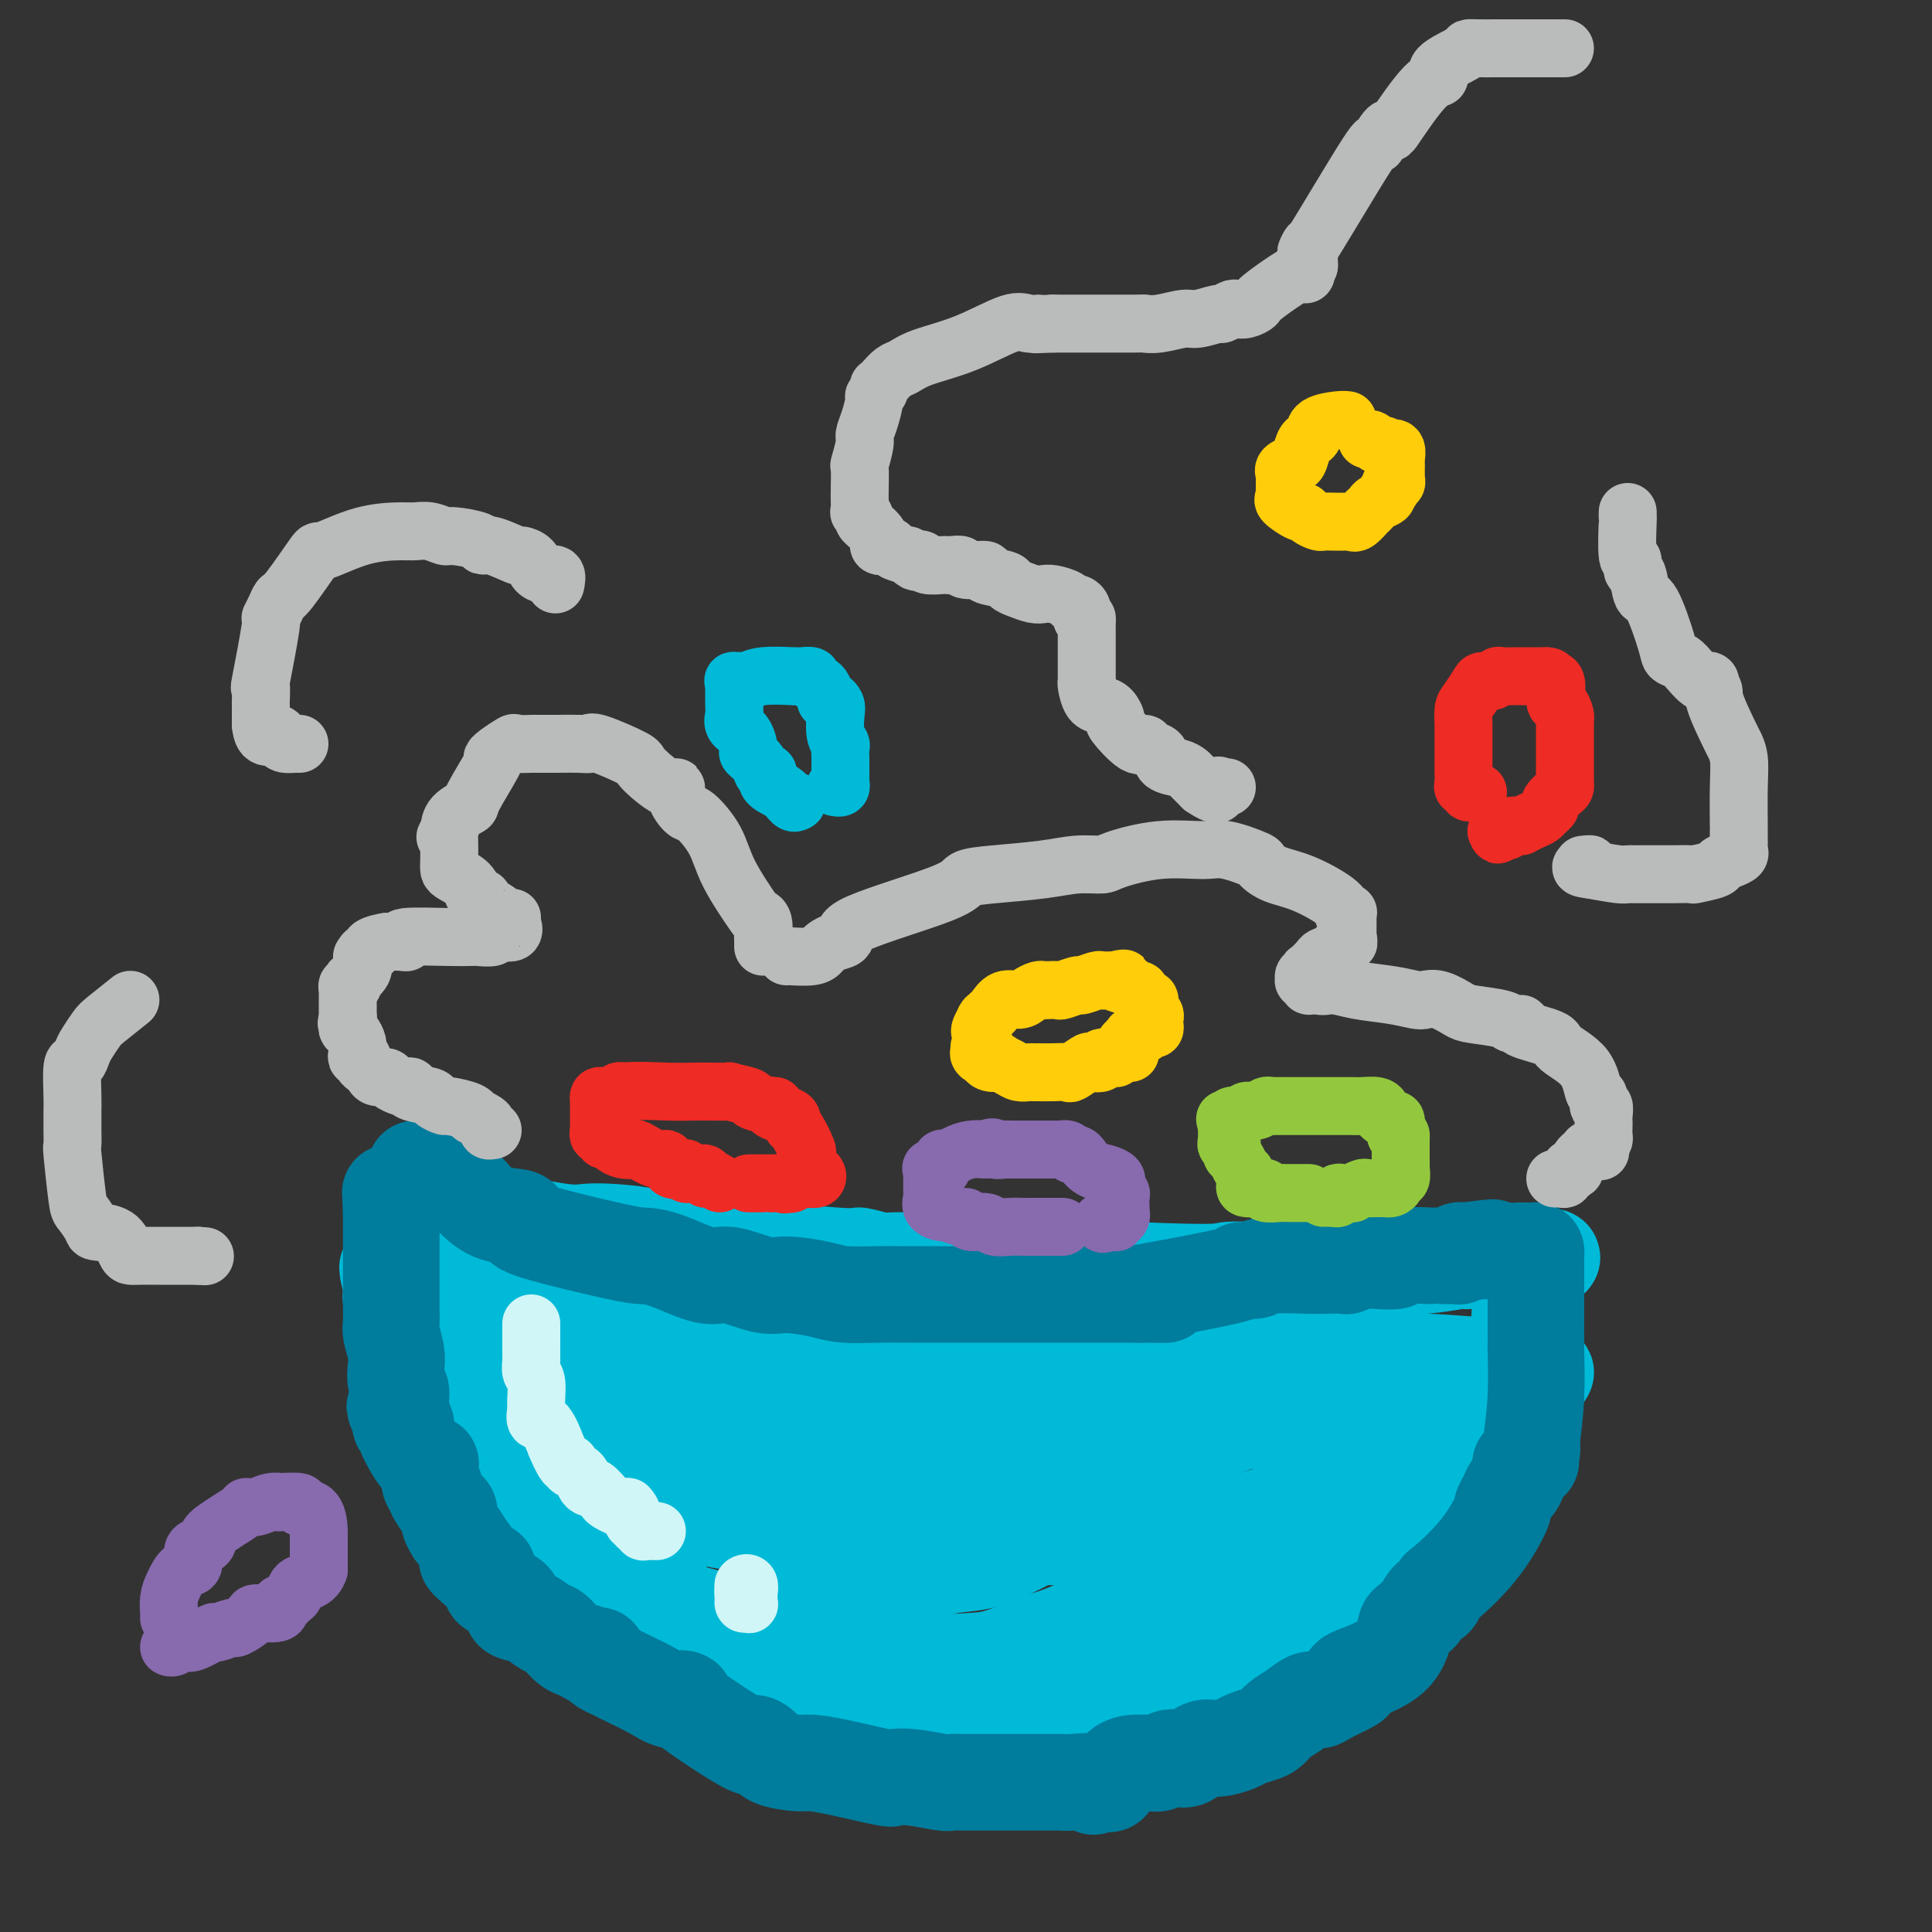 <svg viewBox='0 0 400 400' version='1.1' xmlns='http://www.w3.org/2000/svg' xmlns:xlink='http://www.w3.org/1999/xlink'><rect x="0" y="0" width="400" height="400" fill="#333333" stroke="none"/><g fill='none' stroke='rgb(0,186,216)' stroke-width='20' stroke-linecap='round' stroke-linejoin='round'><path d='M87,251c0.809,0.000 1.618,0.001 2,0c0.382,-0.001 0.337,-0.003 1,0c0.663,0.003 2.036,0.011 3,0c0.964,-0.011 1.521,-0.040 2,0c0.479,0.040 0.880,0.147 5,1c4.120,0.853 11.961,2.450 16,3c4.039,0.550 4.278,0.054 7,0c2.722,-0.054 7.929,0.333 11,1c3.071,0.667 4.006,1.614 7,2c2.994,0.386 8.046,0.212 9,0c0.954,-0.212 -2.191,-0.463 2,0c4.191,0.463 15.717,1.641 21,2c5.283,0.359 4.322,-0.100 5,0c0.678,0.100 2.993,0.758 4,1c1.007,0.242 0.705,0.068 3,0c2.295,-0.068 7.188,-0.028 10,0c2.812,0.028 3.544,0.046 4,0c0.456,-0.046 0.636,-0.156 2,0c1.364,0.156 3.912,0.578 8,1c4.088,0.422 9.716,0.844 13,1c3.284,0.156 4.224,0.044 6,0c1.776,-0.044 4.388,-0.022 7,0'/><path d='M235,263c18.448,0.774 17.567,0.208 19,0c1.433,-0.208 5.180,-0.058 7,0c1.820,0.058 1.713,0.026 5,0c3.287,-0.026 9.969,-0.044 12,0c2.031,0.044 -0.589,0.152 2,0c2.589,-0.152 10.388,-0.562 15,-1c4.612,-0.438 6.036,-0.902 7,-1c0.964,-0.098 1.466,0.170 2,0c0.534,-0.170 1.098,-0.777 2,-1c0.902,-0.223 2.140,-0.060 3,0c0.860,0.060 1.341,0.017 2,0c0.659,-0.017 1.497,-0.009 2,0c0.503,0.009 0.671,0.019 1,0c0.329,-0.019 0.820,-0.067 1,0c0.180,0.067 0.048,0.249 0,0c-0.048,-0.249 -0.014,-0.928 0,-1c0.014,-0.072 0.007,0.464 0,1'/><path d='M315,260c12.379,-0.122 3.327,1.074 0,2c-3.327,0.926 -0.928,1.583 0,2c0.928,0.417 0.386,0.593 0,4c-0.386,3.407 -0.615,10.046 -1,13c-0.385,2.954 -0.927,2.223 -1,2c-0.073,-0.223 0.321,0.062 0,2c-0.321,1.938 -1.358,5.527 -3,10c-1.642,4.473 -3.887,9.828 -5,12c-1.113,2.172 -1.092,1.162 -1,1c0.092,-0.162 0.256,0.525 0,2c-0.256,1.475 -0.930,3.738 -2,5c-1.070,1.262 -2.535,1.522 -3,2c-0.465,0.478 0.072,1.175 0,2c-0.072,0.825 -0.751,1.778 -1,2c-0.249,0.222 -0.067,-0.286 0,0c0.067,0.286 0.019,1.368 0,2c-0.019,0.632 -0.010,0.816 0,1'/><path d='M298,324c-2.575,5.992 -1.513,1.473 -1,0c0.513,-1.473 0.476,0.100 0,1c-0.476,0.900 -1.392,1.126 -2,2c-0.608,0.874 -0.910,2.396 -1,3c-0.090,0.604 0.032,0.289 0,1c-0.032,0.711 -0.216,2.446 -1,3c-0.784,0.554 -2.167,-0.073 -3,0c-0.833,0.073 -1.117,0.846 -2,2c-0.883,1.154 -2.364,2.688 -4,4c-1.636,1.312 -3.425,2.404 -4,3c-0.575,0.596 0.066,0.698 -1,1c-1.066,0.302 -3.837,0.803 -7,2c-3.163,1.197 -6.718,3.091 -8,4c-1.282,0.909 -0.291,0.834 -1,1c-0.709,0.166 -3.117,0.574 -5,1c-1.883,0.426 -3.241,0.870 -4,1c-0.759,0.130 -0.918,-0.054 -2,0c-1.082,0.054 -3.086,0.348 -5,1c-1.914,0.652 -3.737,1.664 -5,2c-1.263,0.336 -1.968,-0.003 -2,0c-0.032,0.003 0.607,0.347 -4,1c-4.607,0.653 -14.459,1.615 -19,2c-4.541,0.385 -3.770,0.192 -3,0'/><path d='M214,359c-7.902,1.392 -2.656,0.373 -2,0c0.656,-0.373 -3.279,-0.099 -6,0c-2.721,0.099 -4.227,0.023 -6,0c-1.773,-0.023 -3.813,0.008 -5,0c-1.187,-0.008 -1.520,-0.055 -3,0c-1.480,0.055 -4.106,0.211 -5,0c-0.894,-0.211 -0.055,-0.789 -4,-2c-3.945,-1.211 -12.675,-3.057 -16,-4c-3.325,-0.943 -1.244,-0.985 -1,-1c0.244,-0.015 -1.347,-0.004 -2,0c-0.653,0.004 -0.368,0.001 -1,0c-0.632,-0.001 -2.181,-0.000 -3,0c-0.819,0.000 -0.910,0.000 -1,0'/><path d='M159,352c-4.318,-1.040 -1.113,-0.139 0,0c1.113,0.139 0.134,-0.484 -2,-1c-2.134,-0.516 -5.424,-0.926 -8,-2c-2.576,-1.074 -4.438,-2.813 -7,-4c-2.562,-1.187 -5.824,-1.821 -8,-2c-2.176,-0.179 -3.265,0.097 -4,0c-0.735,-0.097 -1.115,-0.568 -2,-1c-0.885,-0.432 -2.275,-0.824 -4,-2c-1.725,-1.176 -3.784,-3.135 -5,-4c-1.216,-0.865 -1.588,-0.637 -2,-1c-0.412,-0.363 -0.863,-1.315 -2,-2c-1.137,-0.685 -2.959,-1.101 -4,-2c-1.041,-0.899 -1.300,-2.282 -2,-3c-0.700,-0.718 -1.843,-0.770 -3,-2c-1.157,-1.230 -2.330,-3.638 -3,-5c-0.670,-1.362 -0.838,-1.679 -1,-2c-0.162,-0.321 -0.320,-0.646 -1,-2c-0.680,-1.354 -1.884,-3.739 -3,-5c-1.116,-1.261 -2.145,-1.400 -3,-2c-0.855,-0.600 -1.538,-1.662 -2,-3c-0.462,-1.338 -0.703,-2.954 -1,-4c-0.297,-1.046 -0.648,-1.523 -1,-2'/><path d='M91,301c-3.340,-4.800 -1.690,-1.800 -1,-1c0.690,0.800 0.420,-0.599 0,-1c-0.420,-0.401 -0.991,0.196 -1,0c-0.009,-0.196 0.545,-1.184 0,-3c-0.545,-1.816 -2.187,-4.458 -3,-6c-0.813,-1.542 -0.796,-1.983 -1,-3c-0.204,-1.017 -0.629,-2.611 -1,-4c-0.371,-1.389 -0.688,-2.574 -1,-4c-0.312,-1.426 -0.620,-3.094 -1,-5c-0.380,-1.906 -0.833,-4.052 -1,-5c-0.167,-0.948 -0.048,-0.700 0,-1c0.048,-0.300 0.024,-1.150 0,-2'/><path d='M81,266c-1.534,-5.867 -0.370,-3.036 0,-2c0.370,1.036 -0.056,0.276 0,0c0.056,-0.276 0.593,-0.069 1,0c0.407,0.069 0.682,-0.001 1,0c0.318,0.001 0.678,0.074 1,0c0.322,-0.074 0.607,-0.296 5,0c4.393,0.296 12.893,1.109 18,2c5.107,0.891 6.819,1.859 7,2c0.181,0.141 -1.170,-0.545 4,0c5.170,0.545 16.859,2.321 23,3c6.141,0.679 6.733,0.262 10,0c3.267,-0.262 9.210,-0.369 14,0c4.790,0.369 8.428,1.212 12,2c3.572,0.788 7.077,1.520 13,2c5.923,0.480 14.264,0.709 19,1c4.736,0.291 5.868,0.646 7,1'/><path d='M216,277c20.778,2.008 9.223,0.527 5,0c-4.223,-0.527 -1.115,-0.100 2,0c3.115,0.100 6.235,-0.127 9,0c2.765,0.127 5.175,0.609 7,1c1.825,0.391 3.065,0.692 7,1c3.935,0.308 10.564,0.622 14,1c3.436,0.378 3.678,0.818 4,1c0.322,0.182 0.723,0.105 2,0c1.277,-0.105 3.431,-0.238 8,0c4.569,0.238 11.552,0.848 15,1c3.448,0.152 3.361,-0.156 7,0c3.639,0.156 11.004,0.774 14,1c2.996,0.226 1.623,0.061 1,0c-0.623,-0.061 -0.497,-0.016 0,0c0.497,0.016 1.365,0.004 2,0c0.635,-0.004 1.039,-0.001 1,0c-0.039,0.001 -0.519,0.001 -1,0'/><path d='M313,283c14.609,1.378 2.630,1.823 -2,2c-4.630,0.177 -1.911,0.086 -1,0c0.911,-0.086 0.012,-0.168 -1,0c-1.012,0.168 -2.139,0.588 -3,1c-0.861,0.412 -1.458,0.818 -2,1c-0.542,0.182 -1.029,0.139 -2,1c-0.971,0.861 -2.426,2.627 -4,4c-1.574,1.373 -3.266,2.353 -5,3c-1.734,0.647 -3.511,0.960 -7,4c-3.489,3.040 -8.692,8.806 -11,11c-2.308,2.194 -1.722,0.816 -2,1c-0.278,0.184 -1.420,1.930 -5,4c-3.580,2.070 -9.598,4.465 -12,6c-2.402,1.535 -1.189,2.212 -3,3c-1.811,0.788 -6.645,1.687 -8,2c-1.355,0.313 0.768,0.039 -1,1c-1.768,0.961 -7.427,3.159 -10,4c-2.573,0.841 -2.060,0.327 -3,1c-0.940,0.673 -3.332,2.533 -6,4c-2.668,1.467 -5.611,2.539 -7,3c-1.389,0.461 -1.224,0.309 -3,1c-1.776,0.691 -5.492,2.224 -8,3c-2.508,0.776 -3.807,0.796 -7,1c-3.193,0.204 -8.279,0.593 -10,1c-1.721,0.407 -0.078,0.832 -1,1c-0.922,0.168 -4.410,0.078 -7,0c-2.590,-0.078 -4.282,-0.145 -7,0c-2.718,0.145 -6.460,0.503 -9,0c-2.540,-0.503 -3.876,-1.866 -6,-3c-2.124,-1.134 -5.035,-2.038 -8,-3c-2.965,-0.962 -5.982,-1.981 -9,-3'/><path d='M143,337c-4.033,-2.027 -2.614,-2.593 -5,-3c-2.386,-0.407 -8.576,-0.653 -11,-1c-2.424,-0.347 -1.083,-0.793 -1,-1c0.083,-0.207 -1.092,-0.173 -2,-1c-0.908,-0.827 -1.549,-2.514 -2,-3c-0.451,-0.486 -0.712,0.230 -1,0c-0.288,-0.230 -0.603,-1.406 -1,-2c-0.397,-0.594 -0.877,-0.607 -1,-1c-0.123,-0.393 0.112,-1.166 0,-2c-0.112,-0.834 -0.570,-1.730 -1,-2c-0.430,-0.270 -0.831,0.086 -1,0c-0.169,-0.086 -0.106,-0.616 0,-1c0.106,-0.384 0.255,-0.624 0,-1c-0.255,-0.376 -0.915,-0.887 -1,-1c-0.085,-0.113 0.405,0.172 0,-1c-0.405,-1.172 -1.705,-3.802 -2,-5c-0.295,-1.198 0.414,-0.964 0,-1c-0.414,-0.036 -1.952,-0.341 -3,-1c-1.048,-0.659 -1.605,-1.673 -2,-2c-0.395,-0.327 -0.628,0.033 -1,0c-0.372,-0.033 -0.884,-0.457 -1,-1c-0.116,-0.543 0.165,-1.203 0,-2c-0.165,-0.797 -0.776,-1.729 -1,-2c-0.224,-0.271 -0.060,0.119 0,0c0.060,-0.119 0.017,-0.748 0,-1c-0.017,-0.252 -0.009,-0.126 0,0'/><path d='M106,302c-2.643,-4.554 -0.250,-1.439 2,0c2.250,1.439 4.357,1.201 7,2c2.643,0.799 5.822,2.635 9,4c3.178,1.365 6.357,2.261 10,3c3.643,0.739 7.752,1.322 10,2c2.248,0.678 2.635,1.450 7,2c4.365,0.550 12.709,0.880 17,1c4.291,0.120 4.529,0.032 6,0c1.471,-0.032 4.174,-0.009 8,0c3.826,0.009 8.776,0.003 13,0c4.224,-0.003 7.723,-0.002 11,0c3.277,0.002 6.331,0.004 10,0c3.669,-0.004 7.953,-0.015 11,0c3.047,0.015 4.855,0.056 6,0c1.145,-0.056 1.625,-0.210 3,0c1.375,0.210 3.645,0.785 6,1c2.355,0.215 4.794,0.070 7,0c2.206,-0.070 4.180,-0.067 5,0c0.820,0.067 0.485,0.197 1,0c0.515,-0.197 1.881,-0.720 2,-1c0.119,-0.280 -1.008,-0.316 1,-1c2.008,-0.684 7.152,-2.018 10,-3c2.848,-0.982 3.399,-1.614 4,-2c0.601,-0.386 1.251,-0.527 2,-1c0.749,-0.473 1.598,-1.279 2,-2c0.402,-0.721 0.358,-1.358 1,-2c0.642,-0.642 1.972,-1.290 3,-2c1.028,-0.710 1.756,-1.483 2,-2c0.244,-0.517 0.003,-0.778 0,-1c-0.003,-0.222 0.230,-0.406 1,-1c0.770,-0.594 2.077,-1.598 3,-2c0.923,-0.402 1.461,-0.201 2,0'/><path d='M288,297c2.718,-2.181 1.512,-1.134 1,-1c-0.512,0.134 -0.330,-0.644 0,-1c0.330,-0.356 0.806,-0.288 1,0c0.194,0.288 0.104,0.797 0,1c-0.104,0.203 -0.223,0.100 0,1c0.223,0.900 0.789,2.802 1,4c0.211,1.198 0.066,1.691 0,2c-0.066,0.309 -0.054,0.434 0,1c0.054,0.566 0.148,1.572 0,3c-0.148,1.428 -0.539,3.279 -1,4c-0.461,0.721 -0.992,0.311 -2,2c-1.008,1.689 -2.494,5.475 -4,8c-1.506,2.525 -3.032,3.789 -4,5c-0.968,1.211 -1.377,2.371 -2,3c-0.623,0.629 -1.460,0.729 -2,1c-0.540,0.271 -0.785,0.713 -1,1c-0.215,0.287 -0.402,0.421 -1,1c-0.598,0.579 -1.609,1.605 -3,2c-1.391,0.395 -3.163,0.159 -5,0c-1.837,-0.159 -3.739,-0.242 -5,0c-1.261,0.242 -1.879,0.808 -3,1c-1.121,0.192 -2.744,0.010 -3,0c-0.256,-0.010 0.854,0.151 -2,1c-2.854,0.849 -9.673,2.385 -13,3c-3.327,0.615 -3.164,0.307 -3,0'/><path d='M237,339c-5.945,1.019 -3.808,1.068 -3,1c0.808,-0.068 0.288,-0.252 -2,0c-2.288,0.252 -6.343,0.941 -10,2c-3.657,1.059 -6.915,2.489 -9,3c-2.085,0.511 -2.998,0.102 -6,0c-3.002,-0.102 -8.095,0.103 -12,0c-3.905,-0.103 -6.624,-0.513 -9,-1c-2.376,-0.487 -4.411,-1.051 -5,-1c-0.589,0.051 0.266,0.718 -3,0c-3.266,-0.718 -10.654,-2.820 -15,-4c-4.346,-1.180 -5.651,-1.440 -8,-2c-2.349,-0.560 -5.743,-1.422 -8,-2c-2.257,-0.578 -3.378,-0.873 -4,-1c-0.622,-0.127 -0.745,-0.086 -1,0c-0.255,0.086 -0.643,0.217 -1,0c-0.357,-0.217 -0.683,-0.782 -1,-1c-0.317,-0.218 -0.626,-0.089 -1,0c-0.374,0.089 -0.811,0.137 -1,0c-0.189,-0.137 -0.128,-0.460 0,-1c0.128,-0.540 0.322,-1.297 0,-2c-0.322,-0.703 -1.161,-1.351 -2,-2'/><path d='M136,328c-2.640,-4.328 -5.740,-12.148 -7,-15c-1.260,-2.852 -0.682,-0.735 -1,-1c-0.318,-0.265 -1.534,-2.911 -2,-4c-0.466,-1.089 -0.181,-0.621 0,-1c0.181,-0.379 0.260,-1.604 0,-2c-0.260,-0.396 -0.857,0.037 -1,0c-0.143,-0.037 0.169,-0.545 0,-1c-0.169,-0.455 -0.819,-0.858 0,-1c0.819,-0.142 3.108,-0.024 5,0c1.892,0.024 3.388,-0.047 5,0c1.612,0.047 3.339,0.212 4,0c0.661,-0.212 0.254,-0.799 3,0c2.746,0.799 8.643,2.986 15,4c6.357,1.014 13.174,0.856 17,1c3.826,0.144 4.662,0.590 9,0c4.338,-0.590 12.178,-2.215 16,-3c3.822,-0.785 3.627,-0.732 6,-1c2.373,-0.268 7.316,-0.859 12,-1c4.684,-0.141 9.109,0.169 12,0c2.891,-0.169 4.248,-0.816 5,-1c0.752,-0.184 0.901,0.094 2,0c1.099,-0.094 3.150,-0.562 4,-1c0.850,-0.438 0.500,-0.848 0,-1c-0.500,-0.152 -1.151,-0.046 2,-1c3.151,-0.954 10.102,-2.967 13,-4c2.898,-1.033 1.742,-1.086 2,-1c0.258,0.086 1.931,0.310 3,0c1.069,-0.310 1.535,-1.155 2,-2'/><path d='M262,292c3.662,-1.569 1.815,-0.993 1,-1c-0.815,-0.007 -0.600,-0.598 1,-1c1.600,-0.402 4.585,-0.615 6,-1c1.415,-0.385 1.258,-0.940 1,-1c-0.258,-0.060 -0.619,0.377 0,0c0.619,-0.377 2.218,-1.567 3,-2c0.782,-0.433 0.746,-0.110 1,0c0.254,0.110 0.796,0.008 1,0c0.204,-0.008 0.068,0.077 0,0c-0.068,-0.077 -0.067,-0.316 -2,0c-1.933,0.316 -5.798,1.188 -8,2c-2.202,0.812 -2.740,1.566 -4,2c-1.260,0.434 -3.241,0.548 -4,1c-0.759,0.452 -0.295,1.241 -1,2c-0.705,0.759 -2.579,1.486 -5,3c-2.421,1.514 -5.390,3.813 -7,5c-1.610,1.187 -1.862,1.263 -3,2c-1.138,0.737 -3.164,2.137 -7,5c-3.836,2.863 -9.482,7.191 -13,9c-3.518,1.809 -4.907,1.101 -6,1c-1.093,-0.101 -1.891,0.406 -3,1c-1.109,0.594 -2.529,1.275 -4,2c-1.471,0.725 -2.992,1.493 -5,2c-2.008,0.507 -4.504,0.754 -7,1'/><path d='M197,324c-5.141,1.302 -5.494,1.057 -6,1c-0.506,-0.057 -1.164,0.072 -5,0c-3.836,-0.072 -10.848,-0.347 -13,0c-2.152,0.347 0.558,1.316 -5,-2c-5.558,-3.316 -19.383,-10.917 -26,-15c-6.617,-4.083 -6.025,-4.650 -6,-5c0.025,-0.350 -0.515,-0.484 -1,-1c-0.485,-0.516 -0.913,-1.413 -1,-2c-0.087,-0.587 0.167,-0.864 0,-1c-0.167,-0.136 -0.755,-0.130 -1,0c-0.245,0.130 -0.148,0.385 0,0c0.148,-0.385 0.348,-1.411 0,-2c-0.348,-0.589 -1.242,-0.740 -2,-1c-0.758,-0.260 -1.379,-0.630 -2,-1'/><path d='M129,295c-2.071,-1.907 -0.750,-0.175 -1,0c-0.250,0.175 -2.071,-1.206 -3,-2c-0.929,-0.794 -0.966,-1.002 -1,-1c-0.034,0.002 -0.066,0.213 0,0c0.066,-0.213 0.229,-0.849 0,-1c-0.229,-0.151 -0.850,0.185 -1,0c-0.150,-0.185 0.171,-0.890 0,-1c-0.171,-0.110 -0.833,0.377 -1,0c-0.167,-0.377 0.161,-1.617 0,-2c-0.161,-0.383 -0.813,0.090 -1,0c-0.187,-0.090 0.090,-0.742 0,-1c-0.090,-0.258 -0.548,-0.122 -1,0c-0.452,0.122 -0.899,0.229 -1,0c-0.101,-0.229 0.144,-0.793 0,-1c-0.144,-0.207 -0.677,-0.055 -1,0c-0.323,0.055 -0.436,0.015 -1,0c-0.564,-0.015 -1.580,-0.003 -2,0c-0.420,0.003 -0.245,-0.003 -1,0c-0.755,0.003 -2.440,0.015 -3,0c-0.560,-0.015 0.004,-0.055 0,0c-0.004,0.055 -0.575,0.207 -1,0c-0.425,-0.207 -0.705,-0.774 -1,-1c-0.295,-0.226 -0.605,-0.112 -1,0c-0.395,0.112 -0.876,0.223 -1,0c-0.124,-0.223 0.107,-0.778 0,-1c-0.107,-0.222 -0.554,-0.111 -1,0'/><path d='M106,284c-2.554,-0.616 -0.939,-0.157 0,0c0.939,0.157 1.203,0.010 1,0c-0.203,-0.010 -0.874,0.117 2,0c2.874,-0.117 9.293,-0.476 16,0c6.707,0.476 13.703,1.788 22,3c8.297,1.212 17.895,2.325 23,3c5.105,0.675 5.718,0.913 8,1c2.282,0.087 6.234,0.024 9,0c2.766,-0.024 4.347,-0.007 5,0c0.653,0.007 0.377,0.006 5,0c4.623,-0.006 14.146,-0.016 19,0c4.854,0.016 5.039,0.057 7,0c1.961,-0.057 5.697,-0.211 9,0c3.303,0.211 6.174,0.789 8,1c1.826,0.211 2.608,0.057 5,0c2.392,-0.057 6.395,-0.015 8,0c1.605,0.015 0.812,0.004 1,0c0.188,-0.004 1.358,-0.001 2,0c0.642,0.001 0.755,0.000 1,0c0.245,-0.000 0.623,-0.000 1,0'/><path d='M258,292c12.240,0.155 2.839,0.043 -1,0c-3.839,-0.043 -2.115,-0.015 -4,0c-1.885,0.015 -7.378,0.019 -12,0c-4.622,-0.019 -8.374,-0.059 -12,0c-3.626,0.059 -7.125,0.217 -10,0c-2.875,-0.217 -5.124,-0.808 -7,-1c-1.876,-0.192 -3.379,0.016 -9,-1c-5.621,-1.016 -15.359,-3.257 -21,-4c-5.641,-0.743 -7.184,0.012 -10,0c-2.816,-0.012 -6.906,-0.792 -10,-1c-3.094,-0.208 -5.193,0.154 -10,0c-4.807,-0.154 -12.321,-0.826 -16,-1c-3.679,-0.174 -3.522,0.149 -7,0c-3.478,-0.149 -10.590,-0.771 -15,-1c-4.410,-0.229 -6.117,-0.065 -7,0c-0.883,0.065 -0.941,0.033 -1,0'/><path d='M106,283c-24.320,-1.559 -9.119,-0.956 -4,-1c5.119,-0.044 0.156,-0.733 -2,-1c-2.156,-0.267 -1.504,-0.110 -2,0c-0.496,0.110 -2.140,0.173 -3,0c-0.860,-0.173 -0.934,-0.582 -1,-1c-0.066,-0.418 -0.123,-0.844 0,-1c0.123,-0.156 0.425,-0.042 1,0c0.575,0.042 1.424,0.011 2,0c0.576,-0.011 0.879,-0.003 1,0c0.121,0.003 0.061,0.002 0,0'/></g>
<g fill='none' stroke='rgb(0,124,156)' stroke-width='20' stroke-linecap='round' stroke-linejoin='round'><path d='M86,242c0.205,0.026 0.411,0.052 1,0c0.589,-0.052 1.563,-0.182 2,0c0.437,0.182 0.339,0.677 1,1c0.661,0.323 2.082,0.475 3,1c0.918,0.525 1.331,1.422 2,2c0.669,0.578 1.592,0.837 2,1c0.408,0.163 0.302,0.229 1,1c0.698,0.771 2.200,2.245 4,3c1.800,0.755 3.898,0.791 5,1c1.102,0.209 1.207,0.593 1,1c-0.207,0.407 -0.726,0.839 3,2c3.726,1.161 11.697,3.051 16,4c4.303,0.949 4.938,0.956 6,1c1.062,0.044 2.553,0.127 5,1c2.447,0.873 5.852,2.538 8,3c2.148,0.462 3.040,-0.279 5,0c1.960,0.279 4.989,1.577 7,2c2.011,0.423 3.004,-0.030 5,0c1.996,0.030 4.996,0.544 7,1c2.004,0.456 3.012,0.854 5,1c1.988,0.146 4.957,0.039 7,0c2.043,-0.039 3.162,-0.010 4,0c0.838,0.010 1.397,0.003 3,0c1.603,-0.003 4.252,-0.001 6,0c1.748,0.001 2.596,0.000 5,0c2.404,-0.000 6.364,-0.000 9,0c2.636,0.000 3.947,0.000 4,0c0.053,-0.000 -1.151,-0.000 1,0c2.151,0.000 7.656,0.000 11,0c3.344,-0.000 4.527,-0.000 6,0c1.473,0.000 3.237,0.000 5,0'/><path d='M236,268c9.720,0.017 3.520,0.058 1,0c-2.520,-0.058 -1.359,-0.215 3,-1c4.359,-0.785 11.918,-2.196 15,-3c3.082,-0.804 1.687,-1.000 2,-1c0.313,-0.000 2.333,0.196 3,0c0.667,-0.196 -0.019,-0.784 2,-1c2.019,-0.216 6.742,-0.062 9,0c2.258,0.062 2.052,0.030 3,0c0.948,-0.030 3.049,-0.060 4,0c0.951,0.060 0.751,0.208 1,0c0.249,-0.208 0.947,-0.774 2,-1c1.053,-0.226 2.460,-0.113 4,0c1.540,0.113 3.211,0.227 4,0c0.789,-0.227 0.695,-0.793 2,-1c1.305,-0.207 4.010,-0.054 5,0c0.990,0.054 0.264,0.011 1,0c0.736,-0.011 2.932,0.011 4,0c1.068,-0.011 1.008,-0.054 1,0c-0.008,0.054 0.036,0.207 0,0c-0.036,-0.207 -0.153,-0.773 0,-1c0.153,-0.227 0.577,-0.113 1,0'/><path d='M303,259c10.759,-1.392 4.157,-0.373 2,0c-2.157,0.373 0.130,0.100 2,0c1.870,-0.100 3.322,-0.027 4,0c0.678,0.027 0.580,0.007 1,0c0.420,-0.007 1.356,-0.003 2,0c0.644,0.003 0.996,0.005 1,0c0.004,-0.005 -0.339,-0.016 0,0c0.339,0.016 1.359,0.059 2,0c0.641,-0.059 0.904,-0.219 1,0c0.096,0.219 0.026,0.819 0,1c-0.026,0.181 -0.007,-0.056 0,0c0.007,0.056 0.002,0.406 0,1c-0.002,0.594 -0.000,1.431 0,2c0.000,0.569 0.000,0.869 0,1c-0.000,0.131 0.000,0.091 0,0c-0.000,-0.091 -0.000,-0.234 0,2c0.000,2.234 0.001,6.845 0,9c-0.001,2.155 -0.003,1.854 0,2c0.003,0.146 0.011,0.740 0,1c-0.011,0.260 -0.041,0.185 0,2c0.041,1.815 0.155,5.518 0,9c-0.155,3.482 -0.577,6.741 -1,10'/><path d='M317,299c-0.033,6.386 -0.114,2.352 0,1c0.114,-1.352 0.424,-0.022 0,1c-0.424,1.022 -1.581,1.734 -2,2c-0.419,0.266 -0.101,0.084 0,0c0.101,-0.084 -0.014,-0.070 0,0c0.014,0.070 0.157,0.195 0,1c-0.157,0.805 -0.613,2.290 -1,3c-0.387,0.710 -0.704,0.644 -1,1c-0.296,0.356 -0.570,1.133 -1,2c-0.430,0.867 -1.014,1.824 -1,2c0.014,0.176 0.628,-0.428 0,1c-0.628,1.428 -2.496,4.888 -5,8c-2.504,3.112 -5.643,5.875 -7,7c-1.357,1.125 -0.931,0.611 -1,1c-0.069,0.389 -0.634,1.682 -1,2c-0.366,0.318 -0.533,-0.338 -1,0c-0.467,0.338 -1.233,1.669 -2,3'/><path d='M294,334c-2.484,2.388 -2.694,1.857 -3,3c-0.306,1.143 -0.708,3.959 -3,6c-2.292,2.041 -6.473,3.308 -8,4c-1.527,0.692 -0.400,0.811 0,1c0.400,0.189 0.074,0.449 -1,1c-1.074,0.551 -2.896,1.393 -4,2c-1.104,0.607 -1.489,0.978 -2,1c-0.511,0.022 -1.147,-0.307 -2,0c-0.853,0.307 -1.923,1.248 -3,2c-1.077,0.752 -2.159,1.314 -3,2c-0.841,0.686 -1.439,1.494 -2,2c-0.561,0.506 -1.083,0.708 -2,1c-0.917,0.292 -2.227,0.674 -3,1c-0.773,0.326 -1.008,0.595 -2,1c-0.992,0.405 -2.741,0.945 -4,1c-1.259,0.055 -2.028,-0.374 -3,0c-0.972,0.374 -2.147,1.550 -3,2c-0.853,0.450 -1.385,0.173 -2,0c-0.615,-0.173 -1.315,-0.243 -2,0c-0.685,0.243 -1.356,0.798 -2,1c-0.644,0.202 -1.261,0.051 -2,0c-0.739,-0.051 -1.598,-0.003 -2,0c-0.402,0.003 -0.345,-0.041 -1,0c-0.655,0.041 -2.023,0.165 -3,1c-0.977,0.835 -1.565,2.381 -2,3c-0.435,0.619 -0.718,0.309 -1,0'/><path d='M229,369c-5.147,1.702 -1.016,0.456 -1,0c0.016,-0.456 -4.084,-0.122 -6,0c-1.916,0.122 -1.650,0.033 -2,0c-0.350,-0.033 -1.316,-0.009 -2,0c-0.684,0.009 -1.084,0.002 -2,0c-0.916,-0.002 -2.347,-0.001 -3,0c-0.653,0.001 -0.527,0.000 -2,0c-1.473,-0.000 -4.545,-0.000 -6,0c-1.455,0.000 -1.292,0.001 -2,0c-0.708,-0.001 -2.285,-0.004 -3,0c-0.715,0.004 -0.567,0.015 -1,0c-0.433,-0.015 -1.447,-0.055 -2,0c-0.553,0.055 -0.646,0.204 -2,0c-1.354,-0.204 -3.970,-0.763 -6,-1c-2.030,-0.237 -3.475,-0.154 -4,0c-0.525,0.154 -0.130,0.379 -2,0c-1.870,-0.379 -6.005,-1.361 -9,-2c-2.995,-0.639 -4.850,-0.933 -6,-1c-1.150,-0.067 -1.596,0.095 -3,0c-1.404,-0.095 -3.767,-0.447 -5,-1c-1.233,-0.553 -1.336,-1.308 -2,-2c-0.664,-0.692 -1.889,-1.323 -2,-1c-0.111,0.323 0.893,1.598 -2,0c-2.893,-1.598 -9.682,-6.071 -12,-8c-2.318,-1.929 -0.164,-1.315 0,-1c0.164,0.315 -1.661,0.330 -3,0c-1.339,-0.330 -2.190,-1.006 -4,-2c-1.810,-0.994 -4.578,-2.308 -6,-3c-1.422,-0.692 -1.498,-0.763 -2,-1c-0.502,-0.237 -1.429,-0.639 -2,-1c-0.571,-0.361 -0.785,-0.680 -1,-1'/><path d='M124,344c-5.566,-3.034 -1.483,-0.620 0,0c1.483,0.620 0.364,-0.553 0,-1c-0.364,-0.447 0.026,-0.169 0,0c-0.026,0.169 -0.467,0.229 -1,0c-0.533,-0.229 -1.157,-0.748 -2,-1c-0.843,-0.252 -1.907,-0.239 -3,-1c-1.093,-0.761 -2.217,-2.297 -3,-3c-0.783,-0.703 -1.225,-0.572 -2,-1c-0.775,-0.428 -1.883,-1.414 -3,-2c-1.117,-0.586 -2.242,-0.772 -3,-1c-0.758,-0.228 -1.150,-0.498 -1,-1c0.150,-0.502 0.840,-1.234 0,-2c-0.840,-0.766 -3.211,-1.564 -4,-2c-0.789,-0.436 0.005,-0.509 0,-1c-0.005,-0.491 -0.809,-1.402 -1,-2c-0.191,-0.598 0.231,-0.885 0,-1c-0.231,-0.115 -1.116,-0.057 -2,0'/><path d='M99,325c-4.061,-3.315 -1.714,-2.102 -1,-2c0.714,0.102 -0.205,-0.906 -1,-2c-0.795,-1.094 -1.466,-2.272 -2,-3c-0.534,-0.728 -0.929,-1.005 -1,-1c-0.071,0.005 0.183,0.292 0,0c-0.183,-0.292 -0.805,-1.164 -1,-2c-0.195,-0.836 0.035,-1.637 0,-2c-0.035,-0.363 -0.335,-0.290 -1,-1c-0.665,-0.710 -1.695,-2.204 -2,-3c-0.305,-0.796 0.116,-0.892 0,-1c-0.116,-0.108 -0.769,-0.226 -1,-1c-0.231,-0.774 -0.040,-2.203 0,-3c0.040,-0.797 -0.070,-0.963 0,-1c0.070,-0.037 0.320,0.054 0,0c-0.320,-0.054 -1.209,-0.253 -2,-1c-0.791,-0.747 -1.484,-2.042 -2,-3c-0.516,-0.958 -0.857,-1.580 -1,-2c-0.143,-0.420 -0.090,-0.638 0,-1c0.090,-0.362 0.217,-0.867 0,-1c-0.217,-0.133 -0.776,0.105 -1,0c-0.224,-0.105 -0.112,-0.552 0,-1'/><path d='M83,294c-2.471,-4.944 -0.648,-1.803 0,-1c0.648,0.803 0.122,-0.731 0,-2c-0.122,-1.269 0.160,-2.273 0,-3c-0.160,-0.727 -0.761,-1.177 -1,-2c-0.239,-0.823 -0.117,-2.020 0,-3c0.117,-0.980 0.227,-1.743 0,-3c-0.227,-1.257 -0.793,-3.006 -1,-4c-0.207,-0.994 -0.055,-1.231 0,-2c0.055,-0.769 0.015,-2.069 0,-3c-0.015,-0.931 -0.004,-1.495 0,-2c0.004,-0.505 0.001,-0.953 0,-2c-0.001,-1.047 -0.000,-2.693 0,-3c0.000,-0.307 0.000,0.724 0,0c-0.000,-0.724 -0.000,-3.203 0,-4c0.000,-0.797 0.000,0.089 0,0c-0.000,-0.089 -0.000,-1.151 0,-2c0.000,-0.849 0.000,-1.484 0,-2c-0.000,-0.516 -0.000,-0.911 0,-1c0.000,-0.089 0.000,0.130 0,0c-0.000,-0.130 -0.000,-0.609 0,-1c0.000,-0.391 0.000,-0.692 0,-1c-0.000,-0.308 -0.000,-0.621 0,-1c0.000,-0.379 0.000,-0.822 0,-1c-0.000,-0.178 -0.000,-0.089 0,0'/><path d='M81,251c-0.333,-7.167 -0.167,-3.583 0,0'/></g>
<g fill='none' stroke='rgb(186,187,187)' stroke-width='12' stroke-linecap='round' stroke-linejoin='round'><path d='M324,10c-0.376,-0.000 -0.752,-0.000 -1,0c-0.248,0.000 -0.367,0.000 -1,0c-0.633,-0.000 -1.779,-0.000 -2,0c-0.221,0.000 0.481,0.000 0,0c-0.481,-0.000 -2.147,-0.000 -3,0c-0.853,0.000 -0.893,0.001 -2,0c-1.107,-0.001 -3.283,-0.005 -5,0c-1.717,0.005 -2.977,0.019 -4,0c-1.023,-0.019 -1.810,-0.072 -2,0c-0.190,0.072 0.218,0.269 -1,1c-1.218,0.731 -4.063,1.997 -5,3c-0.937,1.003 0.035,1.743 0,2c-0.035,0.257 -1.075,0.030 -3,2c-1.925,1.970 -4.733,6.135 -6,8c-1.267,1.865 -0.993,1.428 -1,1c-0.007,-0.428 -0.296,-0.848 -1,0c-0.704,0.848 -1.825,2.965 -2,3c-0.175,0.035 0.594,-2.012 -2,2c-2.594,4.012 -8.551,14.083 -11,18c-2.449,3.917 -1.388,1.679 -1,1c0.388,-0.679 0.105,0.202 0,1c-0.105,0.798 -0.030,1.514 0,2c0.030,0.486 0.015,0.743 0,1'/><path d='M271,55c-1.623,3.509 0.318,0.783 -1,1c-1.318,0.217 -5.896,3.378 -8,5c-2.104,1.622 -1.734,1.707 -2,2c-0.266,0.293 -1.168,0.795 -2,1c-0.832,0.205 -1.595,0.111 -2,0c-0.405,-0.111 -0.452,-0.241 -1,0c-0.548,0.241 -1.599,0.853 -2,1c-0.401,0.147 -0.154,-0.171 -1,0c-0.846,0.171 -2.784,0.830 -4,1c-1.216,0.170 -1.708,-0.151 -3,0c-1.292,0.151 -3.384,0.772 -5,1c-1.616,0.228 -2.755,0.061 -3,0c-0.245,-0.061 0.404,-0.016 -2,0c-2.404,0.016 -7.863,0.004 -10,0c-2.137,-0.004 -0.954,-0.001 -1,0c-0.046,0.001 -1.322,0.000 -2,0c-0.678,-0.000 -0.759,-0.000 -1,0c-0.241,0.000 -0.642,0.000 -1,0c-0.358,-0.000 -0.674,-0.000 -1,0c-0.326,0.000 -0.663,0.000 -1,0'/><path d='M218,67c-6.008,0.295 -3.527,0.032 -3,0c0.527,-0.032 -0.898,0.166 -2,0c-1.102,-0.166 -1.881,-0.698 -4,0c-2.119,0.698 -5.580,2.624 -9,4c-3.420,1.376 -6.801,2.201 -9,3c-2.199,0.799 -3.216,1.572 -4,2c-0.784,0.428 -1.333,0.510 -2,1c-0.667,0.490 -1.451,1.389 -2,2c-0.549,0.611 -0.864,0.935 -1,1c-0.136,0.065 -0.092,-0.128 0,0c0.092,0.128 0.231,0.577 0,1c-0.231,0.423 -0.831,0.821 -1,1c-0.169,0.179 0.095,0.140 0,1c-0.095,0.860 -0.547,2.619 -1,4c-0.453,1.381 -0.906,2.383 -1,3c-0.094,0.617 0.171,0.850 0,2c-0.171,1.150 -0.777,3.216 -1,4c-0.223,0.784 -0.061,0.286 0,1c0.061,0.714 0.021,2.640 0,4c-0.021,1.360 -0.023,2.156 0,3c0.023,0.844 0.071,1.738 0,2c-0.071,0.262 -0.259,-0.108 0,0c0.259,0.108 0.966,0.694 1,1c0.034,0.306 -0.606,0.334 0,1c0.606,0.666 2.458,1.971 3,3c0.542,1.029 -0.226,1.781 0,2c0.226,0.219 1.445,-0.095 2,0c0.555,0.095 0.444,0.599 1,1c0.556,0.401 1.778,0.701 3,1'/><path d='M188,115c1.944,1.944 1.802,1.306 2,1c0.198,-0.306 0.734,-0.278 1,0c0.266,0.278 0.261,0.805 1,1c0.739,0.195 2.222,0.056 3,0c0.778,-0.056 0.852,-0.030 1,0c0.148,0.030 0.372,0.064 1,0c0.628,-0.064 1.661,-0.224 2,0c0.339,0.224 -0.016,0.834 1,1c1.016,0.166 3.401,-0.110 4,0c0.599,0.110 -0.590,0.608 0,1c0.590,0.392 2.959,0.680 4,1c1.041,0.320 0.753,0.674 1,1c0.247,0.326 1.029,0.626 2,1c0.971,0.374 2.130,0.822 3,1c0.870,0.178 1.451,0.086 2,0c0.549,-0.086 1.065,-0.164 2,0c0.935,0.164 2.289,0.572 3,1c0.711,0.428 0.778,0.878 1,1c0.222,0.122 0.598,-0.082 1,0c0.402,0.082 0.829,0.452 1,1c0.171,0.548 0.085,1.274 0,2'/><path d='M224,128c0.691,0.565 0.917,-0.022 1,0c0.083,0.022 0.022,0.652 0,1c-0.022,0.348 -0.006,0.415 0,1c0.006,0.585 0.002,1.687 0,2c-0.002,0.313 -0.000,-0.162 0,0c0.000,0.162 0.000,0.960 0,2c-0.000,1.040 0.000,2.321 0,3c-0.000,0.679 -0.001,0.757 0,1c0.001,0.243 0.002,0.650 0,1c-0.002,0.350 -0.009,0.643 0,1c0.009,0.357 0.033,0.777 0,1c-0.033,0.223 -0.123,0.250 0,1c0.123,0.750 0.460,2.225 1,3c0.540,0.775 1.282,0.850 2,1c0.718,0.150 1.411,0.375 2,1c0.589,0.625 1.074,1.649 1,2c-0.074,0.351 -0.706,0.029 0,1c0.706,0.971 2.751,3.233 4,4c1.249,0.767 1.703,0.037 2,0c0.297,-0.037 0.436,0.620 1,1c0.564,0.380 1.551,0.483 2,1c0.449,0.517 0.358,1.448 1,2c0.642,0.552 2.017,0.725 3,1c0.983,0.275 1.573,0.651 2,1c0.427,0.349 0.692,0.671 1,1c0.308,0.329 0.659,0.665 1,1c0.341,0.335 0.670,0.667 1,1'/><path d='M249,163c4.173,2.785 3.104,0.746 3,0c-0.104,-0.746 0.756,-0.200 1,0c0.244,0.200 -0.126,0.054 0,0c0.126,-0.054 0.750,-0.015 1,0c0.250,0.015 0.125,0.008 0,0'/><path d='M337,106c-0.009,0.518 -0.017,1.036 0,1c0.017,-0.036 0.060,-0.627 0,1c-0.060,1.627 -0.224,5.470 0,7c0.224,1.530 0.835,0.746 1,1c0.165,0.254 -0.117,1.545 0,2c0.117,0.455 0.632,0.072 1,1c0.368,0.928 0.588,3.165 1,4c0.412,0.835 1.016,0.268 2,2c0.984,1.732 2.347,5.764 3,8c0.653,2.236 0.594,2.676 1,3c0.406,0.324 1.275,0.531 2,1c0.725,0.469 1.305,1.200 2,2c0.695,0.800 1.506,1.668 2,2c0.494,0.332 0.671,0.128 1,0c0.329,-0.128 0.808,-0.179 1,0c0.192,0.179 0.096,0.590 0,1'/><path d='M354,142c1.294,1.207 0.529,1.224 1,3c0.471,1.776 2.179,5.311 3,7c0.821,1.689 0.756,1.533 1,2c0.244,0.467 0.797,1.558 1,3c0.203,1.442 0.054,3.237 0,6c-0.054,2.763 -0.015,6.495 0,8c0.015,1.505 0.005,0.785 0,1c-0.005,0.215 -0.007,1.367 0,2c0.007,0.633 0.022,0.747 0,1c-0.022,0.253 -0.083,0.645 0,1c0.083,0.355 0.308,0.673 0,1c-0.308,0.327 -1.150,0.662 -2,1c-0.850,0.338 -1.707,0.679 -2,1c-0.293,0.321 -0.023,0.622 -1,1c-0.977,0.378 -3.202,0.833 -4,1c-0.798,0.167 -0.169,0.045 -1,0c-0.831,-0.045 -3.123,-0.012 -4,0c-0.877,0.012 -0.339,0.003 -1,0c-0.661,-0.003 -2.520,-0.001 -3,0c-0.480,0.001 0.418,0.001 0,0c-0.418,-0.001 -2.154,-0.003 -3,0c-0.846,0.003 -0.804,0.011 -1,0c-0.196,-0.011 -0.630,-0.041 -1,0c-0.370,0.041 -0.677,0.155 -2,0c-1.323,-0.155 -3.661,-0.577 -6,-1'/><path d='M329,180c-3.345,-0.381 -0.708,-0.833 0,-1c0.708,-0.167 -0.512,-0.048 -1,0c-0.488,0.048 -0.244,0.024 0,0'/><path d='M115,121c0.169,-0.862 0.339,-1.724 0,-2c-0.339,-0.276 -1.186,0.033 -2,0c-0.814,-0.033 -1.594,-0.409 -2,-1c-0.406,-0.591 -0.439,-1.397 -1,-2c-0.561,-0.603 -1.652,-1.001 -2,-1c-0.348,0.001 0.047,0.403 -1,0c-1.047,-0.403 -3.536,-1.609 -5,-2c-1.464,-0.391 -1.904,0.035 -2,0c-0.096,-0.035 0.150,-0.531 -1,-1c-1.150,-0.469 -3.697,-0.910 -5,-1c-1.303,-0.090 -1.363,0.173 -2,0c-0.637,-0.173 -1.853,-0.780 -3,-1c-1.147,-0.220 -2.226,-0.051 -3,0c-0.774,0.051 -1.244,-0.014 -3,0c-1.756,0.014 -4.799,0.107 -8,1c-3.201,0.893 -6.559,2.584 -8,3c-1.441,0.416 -0.965,-0.444 -2,1c-1.035,1.444 -3.582,5.192 -5,7c-1.418,1.808 -1.708,1.674 -2,2c-0.292,0.326 -0.586,1.110 -1,2c-0.414,0.890 -0.948,1.885 -1,2c-0.052,0.115 0.378,-0.649 0,2c-0.378,2.649 -1.565,8.713 -2,11c-0.435,2.287 -0.116,0.797 0,1c0.116,0.203 0.031,2.099 0,3c-0.031,0.901 -0.008,0.809 0,1c0.008,0.191 0.002,0.667 0,1c-0.002,0.333 -0.001,0.524 0,1c0.001,0.476 0.000,1.238 0,2'/><path d='M54,150c0.318,3.812 2.113,2.342 3,2c0.887,-0.342 0.865,0.444 1,1c0.135,0.556 0.428,0.881 1,1c0.572,0.119 1.423,0.032 2,0c0.577,-0.032 0.879,-0.009 1,0c0.121,0.009 0.060,0.005 0,0'/><path d='M27,207c-1.941,1.543 -3.882,3.087 -5,4c-1.118,0.913 -1.414,1.196 -2,2c-0.586,0.804 -1.464,2.130 -2,3c-0.536,0.870 -0.732,1.282 -1,2c-0.268,0.718 -0.608,1.740 -1,2c-0.392,0.260 -0.837,-0.241 -1,1c-0.163,1.241 -0.043,4.225 0,6c0.043,1.775 0.011,2.341 0,3c-0.011,0.659 0.000,1.409 0,2c-0.000,0.591 -0.012,1.021 0,2c0.012,0.979 0.049,2.507 0,3c-0.049,0.493 -0.185,-0.050 0,2c0.185,2.050 0.690,6.694 1,9c0.310,2.306 0.426,2.274 1,3c0.574,0.726 1.607,2.209 2,3c0.393,0.791 0.148,0.892 1,1c0.852,0.108 2.802,0.225 4,1c1.198,0.775 1.645,2.208 2,3c0.355,0.792 0.620,0.944 1,1c0.380,0.056 0.876,0.015 2,0c1.124,-0.015 2.877,-0.004 4,0c1.123,0.004 1.615,0.001 2,0c0.385,-0.001 0.663,-0.000 1,0c0.337,0.000 0.734,0.000 1,0c0.266,-0.000 0.401,-0.000 1,0c0.599,0.000 1.661,0.000 2,0c0.339,-0.000 -0.046,-0.000 0,0c0.046,0.000 0.523,0.000 1,0'/><path d='M41,260c2.500,0.167 1.250,0.083 0,0'/><path d='M158,196c0.009,-0.927 0.017,-1.853 0,-2c-0.017,-0.147 -0.060,0.486 0,0c0.060,-0.486 0.222,-2.092 0,-3c-0.222,-0.908 -0.830,-1.120 -1,-1c-0.170,0.120 0.096,0.570 -1,-1c-1.096,-1.570 -3.555,-5.162 -5,-8c-1.445,-2.838 -1.875,-4.923 -3,-7c-1.125,-2.077 -2.945,-4.146 -4,-5c-1.055,-0.854 -1.345,-0.491 -2,-1c-0.655,-0.509 -1.675,-1.888 -2,-3c-0.325,-1.112 0.046,-1.955 0,-2c-0.046,-0.045 -0.509,0.710 -2,0c-1.491,-0.710 -4.011,-2.884 -5,-4c-0.989,-1.116 -0.448,-1.175 -2,-2c-1.552,-0.825 -5.198,-2.417 -7,-3c-1.802,-0.583 -1.762,-0.156 -2,0c-0.238,0.156 -0.754,0.042 -2,0c-1.246,-0.042 -3.221,-0.013 -5,0c-1.779,0.013 -3.362,0.010 -4,0c-0.638,-0.010 -0.330,-0.026 -1,0c-0.670,0.026 -2.319,0.095 -3,0c-0.681,-0.095 -0.393,-0.355 -1,0c-0.607,0.355 -2.107,1.323 -3,2c-0.893,0.677 -1.178,1.062 -1,1c0.178,-0.062 0.818,-0.572 0,1c-0.818,1.572 -3.096,5.225 -4,7c-0.904,1.775 -0.436,1.670 -1,2c-0.564,0.330 -2.161,1.094 -3,2c-0.839,0.906 -0.919,1.953 -1,3'/><path d='M93,172c-1.547,2.492 -0.415,0.724 0,0c0.415,-0.724 0.112,-0.402 0,0c-0.112,0.402 -0.034,0.884 0,2c0.034,1.116 0.023,2.867 0,4c-0.023,1.133 -0.060,1.647 0,2c0.060,0.353 0.215,0.543 1,1c0.785,0.457 2.200,1.179 3,2c0.800,0.821 0.983,1.740 1,2c0.017,0.260 -0.134,-0.139 0,0c0.134,0.139 0.554,0.815 1,1c0.446,0.185 0.918,-0.123 1,0c0.082,0.123 -0.228,0.676 0,1c0.228,0.324 0.992,0.420 2,1c1.008,0.580 2.259,1.643 3,2c0.741,0.357 0.972,0.008 1,0c0.028,-0.008 -0.147,0.323 0,1c0.147,0.677 0.614,1.698 0,2c-0.614,0.302 -2.310,-0.115 -3,0c-0.690,0.115 -0.373,0.763 -1,1c-0.627,0.237 -2.198,0.062 -3,0c-0.802,-0.062 -0.834,-0.013 -1,0c-0.166,0.013 -0.466,-0.011 -1,0c-0.534,0.011 -1.300,0.055 -4,0c-2.700,-0.055 -7.332,-0.211 -9,0c-1.668,0.211 -0.372,0.787 0,1c0.372,0.213 -0.179,0.061 -1,0c-0.821,-0.061 -1.910,-0.030 -3,0'/><path d='M80,195c-4.657,0.779 -3.301,1.728 -3,2c0.301,0.272 -0.453,-0.132 -1,0c-0.547,0.132 -0.886,0.800 -1,1c-0.114,0.200 -0.003,-0.067 0,0c0.003,0.067 -0.103,0.467 0,1c0.103,0.533 0.416,1.200 0,2c-0.416,0.800 -1.562,1.734 -2,2c-0.438,0.266 -0.170,-0.136 0,0c0.170,0.136 0.242,0.812 0,1c-0.242,0.188 -0.797,-0.110 -1,0c-0.203,0.110 -0.054,0.629 0,1c0.054,0.371 0.015,0.594 0,1c-0.015,0.406 -0.004,0.994 0,1c0.004,0.006 0.001,-0.570 0,0c-0.001,0.570 -0.001,2.285 0,4'/><path d='M72,211c-0.467,1.809 -0.136,0.333 0,0c0.136,-0.333 0.075,0.478 0,1c-0.075,0.522 -0.165,0.757 0,1c0.165,0.243 0.584,0.495 1,1c0.416,0.505 0.829,1.263 1,2c0.171,0.737 0.101,1.455 0,2c-0.101,0.545 -0.234,0.919 0,1c0.234,0.081 0.835,-0.132 1,0c0.165,0.132 -0.106,0.609 0,1c0.106,0.391 0.591,0.696 1,1c0.409,0.304 0.743,0.607 1,1c0.257,0.393 0.435,0.876 1,1c0.565,0.124 1.515,-0.111 2,0c0.485,0.111 0.504,0.569 1,1c0.496,0.431 1.468,0.837 2,1c0.532,0.163 0.624,0.085 1,0c0.376,-0.085 1.037,-0.176 1,0c-0.037,0.176 -0.770,0.621 0,1c0.770,0.379 3.043,0.693 4,1c0.957,0.307 0.597,0.608 1,1c0.403,0.392 1.570,0.875 2,1c0.430,0.125 0.122,-0.107 1,0c0.878,0.107 2.943,0.553 4,1c1.057,0.447 1.105,0.894 1,1c-0.105,0.106 -0.364,-0.129 0,0c0.364,0.129 1.352,0.623 2,1c0.648,0.377 0.957,0.637 1,1c0.043,0.363 -0.181,0.828 0,1c0.181,0.172 0.766,0.049 1,0c0.234,-0.049 0.117,-0.025 0,0'/><path d='M163,198c-0.142,-0.002 -0.284,-0.003 0,0c0.284,0.003 0.992,0.012 1,0c0.008,-0.012 -0.686,-0.045 0,0c0.686,0.045 2.753,0.168 4,0c1.247,-0.168 1.674,-0.625 2,-1c0.326,-0.375 0.550,-0.666 1,-1c0.450,-0.334 1.126,-0.709 2,-1c0.874,-0.291 1.947,-0.498 2,-1c0.053,-0.502 -0.914,-1.300 3,-3c3.914,-1.700 12.709,-4.302 17,-6c4.291,-1.698 4.078,-2.493 5,-3c0.922,-0.507 2.980,-0.726 6,-1c3.020,-0.274 7.003,-0.603 10,-1c2.997,-0.397 5.008,-0.862 7,-1c1.992,-0.138 3.965,0.052 5,0c1.035,-0.052 1.133,-0.347 3,-1c1.867,-0.653 5.504,-1.665 9,-2c3.496,-0.335 6.853,0.008 9,0c2.147,-0.008 3.085,-0.366 5,0c1.915,0.366 4.808,1.456 6,2c1.192,0.544 0.682,0.542 1,1c0.318,0.458 1.462,1.377 3,2c1.538,0.623 3.470,0.951 6,2c2.530,1.049 5.659,2.821 7,4c1.341,1.179 0.895,1.767 1,2c0.105,0.233 0.760,0.112 1,0c0.240,-0.112 0.064,-0.215 0,0c-0.064,0.215 -0.017,0.748 0,1c0.017,0.252 0.005,0.222 0,1c-0.005,0.778 -0.001,2.365 0,3c0.001,0.635 0.001,0.317 0,0'/><path d='M279,194c0.346,1.338 0.210,1.183 0,1c-0.210,-0.183 -0.495,-0.395 -1,0c-0.505,0.395 -1.232,1.397 -2,2c-0.768,0.603 -1.578,0.807 -2,1c-0.422,0.193 -0.457,0.376 -1,1c-0.543,0.624 -1.595,1.688 -2,2c-0.405,0.312 -0.162,-0.128 0,0c0.162,0.128 0.244,0.823 0,1c-0.244,0.177 -0.813,-0.163 -1,0c-0.187,0.163 0.008,0.828 0,1c-0.008,0.172 -0.219,-0.150 0,0c0.219,0.150 0.867,0.771 1,1c0.133,0.229 -0.248,0.065 0,0c0.248,-0.065 1.124,-0.033 2,0'/><path d='M273,204c0.779,0.415 1.727,-0.046 3,0c1.273,0.046 2.871,0.599 5,1c2.129,0.401 4.791,0.650 7,1c2.209,0.350 3.967,0.801 5,1c1.033,0.199 1.342,0.147 2,0c0.658,-0.147 1.666,-0.389 3,0c1.334,0.389 2.993,1.410 4,2c1.007,0.590 1.360,0.749 3,1c1.640,0.251 4.566,0.595 6,1c1.434,0.405 1.374,0.870 2,1c0.626,0.130 1.936,-0.074 2,0c0.064,0.074 -1.119,0.427 0,1c1.119,0.573 4.538,1.367 6,2c1.462,0.633 0.965,1.106 2,2c1.035,0.894 3.602,2.210 5,4c1.398,1.790 1.629,4.056 2,5c0.371,0.944 0.884,0.568 1,1c0.116,0.432 -0.165,1.673 0,2c0.165,0.327 0.776,-0.259 1,0c0.224,0.259 0.061,1.365 0,2c-0.061,0.635 -0.019,0.800 0,1c0.019,0.200 0.015,0.435 0,1c-0.015,0.565 -0.043,1.460 0,2c0.043,0.540 0.155,0.726 0,1c-0.155,0.274 -0.578,0.637 -1,1'/><path d='M331,237c0.585,2.703 0.546,1.460 0,1c-0.546,-0.460 -1.599,-0.135 -2,0c-0.401,0.135 -0.150,0.082 0,0c0.150,-0.082 0.199,-0.194 0,0c-0.199,0.194 -0.646,0.692 -1,1c-0.354,0.308 -0.616,0.426 -1,1c-0.384,0.574 -0.892,1.603 -1,2c-0.108,0.397 0.182,0.163 0,0c-0.182,-0.163 -0.836,-0.254 -1,0c-0.164,0.254 0.163,0.853 0,1c-0.163,0.147 -0.814,-0.157 -1,0c-0.186,0.157 0.095,0.774 0,1c-0.095,0.226 -0.564,0.061 -1,0c-0.436,-0.061 -0.839,-0.017 -1,0c-0.161,0.017 -0.081,0.009 0,0'/></g>
<g fill='none' stroke='rgb(238,43,36)' stroke-width='12' stroke-linecap='round' stroke-linejoin='round'><path d='M149,245c-0.717,-0.453 -1.435,-0.906 -2,-1c-0.565,-0.094 -0.978,0.172 -1,0c-0.022,-0.172 0.349,-0.782 0,-1c-0.349,-0.218 -1.416,-0.045 -2,0c-0.584,0.045 -0.685,-0.038 -1,0c-0.315,0.038 -0.844,0.198 -1,0c-0.156,-0.198 0.060,-0.755 0,-1c-0.060,-0.245 -0.395,-0.178 -1,0c-0.605,0.178 -1.481,0.468 -2,0c-0.519,-0.468 -0.681,-1.694 -1,-2c-0.319,-0.306 -0.796,0.308 -2,0c-1.204,-0.308 -3.134,-1.537 -4,-2c-0.866,-0.463 -0.667,-0.162 -1,0c-0.333,0.162 -1.199,0.183 -2,0c-0.801,-0.183 -1.539,-0.570 -2,-1c-0.461,-0.430 -0.645,-0.903 -1,-1c-0.355,-0.097 -0.880,0.181 -1,0c-0.120,-0.181 0.164,-0.822 0,-1c-0.164,-0.178 -0.776,0.108 -1,0c-0.224,-0.108 -0.060,-0.610 0,-1c0.060,-0.390 0.016,-0.668 0,-1c-0.016,-0.332 -0.005,-0.720 0,-1c0.005,-0.280 0.003,-0.454 0,-1c-0.003,-0.546 -0.008,-1.466 0,-2c0.008,-0.534 0.030,-0.683 0,-1c-0.030,-0.317 -0.110,-0.803 0,-1c0.110,-0.197 0.411,-0.104 1,0c0.589,0.104 1.466,0.220 2,0c0.534,-0.220 0.724,-0.777 1,-1c0.276,-0.223 0.638,-0.111 1,0'/><path d='M129,226c2.481,-0.309 6.184,-0.083 9,0c2.816,0.083 4.747,0.021 6,0c1.253,-0.021 1.829,-0.003 2,0c0.171,0.003 -0.063,-0.011 1,0c1.063,0.011 3.424,0.045 4,0c0.576,-0.045 -0.633,-0.171 0,0c0.633,0.171 3.109,0.637 4,1c0.891,0.363 0.196,0.622 1,1c0.804,0.378 3.105,0.875 4,1c0.895,0.125 0.383,-0.120 0,0c-0.383,0.120 -0.637,0.606 0,1c0.637,0.394 2.164,0.695 3,1c0.836,0.305 0.980,0.615 1,1c0.020,0.385 -0.083,0.846 0,1c0.083,0.154 0.351,0.002 1,1c0.649,0.998 1.678,3.147 2,4c0.322,0.853 -0.063,0.411 0,1c0.063,0.589 0.574,2.209 1,3c0.426,0.791 0.766,0.751 1,1c0.234,0.249 0.361,0.785 0,1c-0.361,0.215 -1.210,0.109 -2,0c-0.790,-0.109 -1.520,-0.222 -2,0c-0.480,0.222 -0.708,0.778 -1,1c-0.292,0.222 -0.646,0.111 -1,0'/><path d='M163,245c-0.875,0.464 -0.563,0.124 -1,0c-0.437,-0.124 -1.623,-0.033 -2,0c-0.377,0.033 0.054,0.009 0,0c-0.054,-0.009 -0.593,-0.002 -1,0c-0.407,0.002 -0.684,0.001 -1,0c-0.316,-0.001 -0.672,-0.000 -1,0c-0.328,0.000 -0.627,0.000 -1,0c-0.373,-0.000 -0.821,-0.000 -1,0c-0.179,0.000 -0.090,0.000 0,0'/></g>
<g fill='none' stroke='rgb(255,205,10)' stroke-width='12' stroke-linecap='round' stroke-linejoin='round'><path d='M234,218c-0.339,-0.008 -0.679,-0.016 -1,0c-0.321,0.016 -0.624,0.057 -1,0c-0.376,-0.057 -0.827,-0.212 -1,0c-0.173,0.212 -0.069,0.793 0,1c0.069,0.207 0.102,0.042 0,0c-0.102,-0.042 -0.340,0.039 -1,0c-0.660,-0.039 -1.743,-0.199 -2,0c-0.257,0.199 0.312,0.757 0,1c-0.312,0.243 -1.504,0.170 -2,0c-0.496,-0.170 -0.297,-0.438 -1,0c-0.703,0.438 -2.307,1.581 -3,2c-0.693,0.419 -0.475,0.112 -1,0c-0.525,-0.112 -1.793,-0.029 -3,0c-1.207,0.029 -2.353,0.005 -3,0c-0.647,-0.005 -0.794,0.009 -1,0c-0.206,-0.009 -0.470,-0.041 -1,0c-0.530,0.041 -1.326,0.155 -2,0c-0.674,-0.155 -1.228,-0.580 -2,-1c-0.772,-0.420 -1.764,-0.834 -2,-1c-0.236,-0.166 0.283,-0.083 0,0c-0.283,0.083 -1.366,0.167 -2,0c-0.634,-0.167 -0.817,-0.583 -1,-1'/><path d='M204,219c-2.724,-0.925 -0.535,-1.738 0,-2c0.535,-0.262 -0.585,0.027 -1,0c-0.415,-0.027 -0.125,-0.372 0,-1c0.125,-0.628 0.085,-1.541 0,-2c-0.085,-0.459 -0.216,-0.466 0,-1c0.216,-0.534 0.778,-1.595 1,-2c0.222,-0.405 0.103,-0.155 0,0c-0.103,0.155 -0.190,0.214 0,0c0.190,-0.214 0.655,-0.701 1,-1c0.345,-0.299 0.568,-0.410 1,-1c0.432,-0.590 1.072,-1.661 2,-2c0.928,-0.339 2.145,0.053 3,0c0.855,-0.053 1.347,-0.550 2,-1c0.653,-0.450 1.468,-0.851 2,-1c0.532,-0.149 0.780,-0.044 1,0c0.220,0.044 0.410,0.027 1,0c0.590,-0.027 1.580,-0.064 2,0c0.420,0.064 0.270,0.227 1,0c0.730,-0.227 2.342,-0.845 3,-1c0.658,-0.155 0.364,0.155 1,0c0.636,-0.155 2.201,-0.773 3,-1c0.799,-0.227 0.830,-0.061 1,0c0.170,0.061 0.477,0.017 1,0c0.523,-0.017 1.261,-0.009 2,0'/><path d='M231,203c3.450,-0.684 0.575,-0.394 0,0c-0.575,0.394 1.152,0.893 2,1c0.848,0.107 0.818,-0.177 1,0c0.182,0.177 0.575,0.816 1,1c0.425,0.184 0.884,-0.088 1,0c0.116,0.088 -0.109,0.534 0,1c0.109,0.466 0.551,0.951 1,1c0.449,0.049 0.905,-0.338 1,0c0.095,0.338 -0.170,1.401 0,2c0.170,0.599 0.775,0.734 1,1c0.225,0.266 0.072,0.663 0,1c-0.072,0.337 -0.061,0.612 0,1c0.061,0.388 0.171,0.888 0,1c-0.171,0.112 -0.624,-0.163 -1,0c-0.376,0.163 -0.674,0.765 -1,1c-0.326,0.235 -0.679,0.101 -1,0c-0.321,-0.101 -0.608,-0.171 -1,0c-0.392,0.171 -0.889,0.582 -1,1c-0.111,0.418 0.162,0.843 0,1c-0.162,0.157 -0.761,0.045 -1,0c-0.239,-0.045 -0.120,-0.022 0,0'/></g>
<g fill='none' stroke='rgb(147,200,62)' stroke-width='12' stroke-linecap='round' stroke-linejoin='round'><path d='M271,247c-0.324,-0.000 -0.648,-0.000 -1,0c-0.352,0.000 -0.733,0.001 -1,0c-0.267,-0.001 -0.421,-0.004 -1,0c-0.579,0.004 -1.583,0.015 -2,0c-0.417,-0.015 -0.245,-0.057 -1,0c-0.755,0.057 -2.435,0.211 -3,0c-0.565,-0.211 -0.015,-0.788 0,-1c0.015,-0.212 -0.504,-0.059 -1,0c-0.496,0.059 -0.969,0.023 -1,0c-0.031,-0.023 0.381,-0.032 0,0c-0.381,0.032 -1.555,0.107 -2,0c-0.445,-0.107 -0.162,-0.395 0,-1c0.162,-0.605 0.201,-1.525 0,-2c-0.201,-0.475 -0.643,-0.504 -1,-1c-0.357,-0.496 -0.631,-1.457 -1,-2c-0.369,-0.543 -0.835,-0.667 -1,-1c-0.165,-0.333 -0.030,-0.875 0,-1c0.030,-0.125 -0.044,0.168 0,0c0.044,-0.168 0.208,-0.798 0,-1c-0.208,-0.202 -0.787,0.022 -1,0c-0.213,-0.022 -0.061,-0.292 0,-1c0.061,-0.708 0.030,-1.854 0,-3'/><path d='M254,233c-0.650,-2.172 -0.273,-1.103 0,-1c0.273,0.103 0.444,-0.761 1,-1c0.556,-0.239 1.498,0.146 2,0c0.502,-0.146 0.566,-0.824 1,-1c0.434,-0.176 1.240,0.149 2,0c0.760,-0.149 1.474,-0.772 2,-1c0.526,-0.228 0.863,-0.061 1,0c0.137,0.061 0.075,0.016 1,0c0.925,-0.016 2.836,-0.004 4,0c1.164,0.004 1.581,0.001 2,0c0.419,-0.001 0.842,-0.000 1,0c0.158,0.000 0.052,0.000 0,0c-0.052,-0.000 -0.051,0.000 1,0c1.051,-0.000 3.153,-0.001 4,0c0.847,0.001 0.438,0.003 1,0c0.562,-0.003 2.096,-0.012 3,0c0.904,0.012 1.177,0.046 2,0c0.823,-0.046 2.196,-0.172 3,0c0.804,0.172 1.038,0.641 1,1c-0.038,0.359 -0.350,0.607 0,1c0.350,0.393 1.362,0.930 2,1c0.638,0.070 0.903,-0.327 1,0c0.097,0.327 0.028,1.379 0,2c-0.028,0.621 -0.014,0.810 0,1'/><path d='M289,235c0.845,0.879 0.959,0.077 1,0c0.041,-0.077 0.011,0.571 0,1c-0.011,0.429 -0.003,0.638 0,1c0.003,0.362 0.001,0.876 0,1c-0.001,0.124 -0.001,-0.140 0,0c0.001,0.140 0.001,0.686 0,1c-0.001,0.314 -0.004,0.395 0,1c0.004,0.605 0.016,1.734 0,2c-0.016,0.266 -0.059,-0.331 0,0c0.059,0.331 0.222,1.591 0,2c-0.222,0.409 -0.828,-0.034 -1,0c-0.172,0.034 0.092,0.545 0,1c-0.092,0.455 -0.539,0.854 -1,1c-0.461,0.146 -0.934,0.038 -1,0c-0.066,-0.038 0.276,-0.006 0,0c-0.276,0.006 -1.168,-0.012 -2,0c-0.832,0.012 -1.602,0.056 -2,0c-0.398,-0.056 -0.422,-0.212 -1,0c-0.578,0.212 -1.709,0.793 -2,1c-0.291,0.207 0.259,0.041 0,0c-0.259,-0.041 -1.326,0.041 -2,0c-0.674,-0.041 -0.955,-0.207 -1,0c-0.045,0.207 0.145,0.788 0,1c-0.145,0.212 -0.627,0.057 -1,0c-0.373,-0.057 -0.639,-0.015 -1,0c-0.361,0.015 -0.817,0.004 -1,0c-0.183,-0.004 -0.091,-0.002 0,0'/></g>
<g fill='none' stroke='rgb(136,106,174)' stroke-width='12' stroke-linecap='round' stroke-linejoin='round'><path d='M220,254c-0.634,0.000 -1.267,0.000 -2,0c-0.733,-0.000 -1.564,-0.000 -2,0c-0.436,0.000 -0.477,0.001 -1,0c-0.523,-0.001 -1.528,-0.004 -2,0c-0.472,0.004 -0.410,0.016 -1,0c-0.590,-0.016 -1.832,-0.061 -3,0c-1.168,0.061 -2.261,0.228 -3,0c-0.739,-0.228 -1.123,-0.850 -2,-1c-0.877,-0.150 -2.247,0.170 -3,0c-0.753,-0.170 -0.889,-0.832 -1,-1c-0.111,-0.168 -0.198,0.159 -1,0c-0.802,-0.159 -2.320,-0.802 -3,-1c-0.680,-0.198 -0.522,0.049 -1,0c-0.478,-0.049 -1.592,-0.394 -2,-1c-0.408,-0.606 -0.109,-1.472 0,-2c0.109,-0.528 0.029,-0.719 0,-1c-0.029,-0.281 -0.007,-0.653 0,-1c0.007,-0.347 -0.000,-0.668 0,-1c0.000,-0.332 0.008,-0.675 0,-1c-0.008,-0.325 -0.031,-0.631 0,-1c0.031,-0.369 0.116,-0.802 0,-1c-0.116,-0.198 -0.432,-0.161 0,0c0.432,0.161 1.613,0.446 2,0c0.387,-0.446 -0.021,-1.622 0,-2c0.021,-0.378 0.469,0.043 1,0c0.531,-0.043 1.143,-0.550 2,-1c0.857,-0.450 1.959,-0.843 3,-1c1.041,-0.157 2.020,-0.079 3,0'/><path d='M204,238c2.051,-0.928 1.678,-0.249 2,0c0.322,0.249 1.337,0.067 2,0c0.663,-0.067 0.972,-0.018 1,0c0.028,0.018 -0.224,0.004 0,0c0.224,-0.004 0.926,0.003 3,0c2.074,-0.003 5.522,-0.015 7,0c1.478,0.015 0.988,0.056 1,0c0.012,-0.056 0.528,-0.209 1,0c0.472,0.209 0.902,0.781 1,1c0.098,0.219 -0.136,0.086 0,0c0.136,-0.086 0.643,-0.125 1,0c0.357,0.125 0.565,0.415 1,1c0.435,0.585 1.098,1.466 2,2c0.902,0.534 2.045,0.721 3,1c0.955,0.279 1.724,0.648 2,1c0.276,0.352 0.060,0.685 0,1c-0.060,0.315 0.036,0.613 0,1c-0.036,0.387 -0.206,0.864 0,1c0.206,0.136 0.787,-0.069 1,0c0.213,0.069 0.058,0.414 0,1c-0.058,0.586 -0.020,1.415 0,2c0.020,0.585 0.021,0.927 0,1c-0.021,0.073 -0.064,-0.124 0,0c0.064,0.124 0.234,0.569 0,1c-0.234,0.431 -0.871,0.847 -1,1c-0.129,0.153 0.249,0.044 0,0c-0.249,-0.044 -1.124,-0.022 -2,0'/><path d='M229,253c-0.689,0.778 -0.911,0.222 -1,0c-0.089,-0.222 -0.044,-0.111 0,0'/><path d='M35,335c0.019,-0.150 0.037,-0.300 0,-1c-0.037,-0.700 -0.131,-1.949 0,-3c0.131,-1.051 0.486,-1.903 1,-3c0.514,-1.097 1.186,-2.440 2,-3c0.814,-0.560 1.771,-0.336 2,-1c0.229,-0.664 -0.271,-2.216 0,-3c0.271,-0.784 1.311,-0.799 2,-1c0.689,-0.201 1.027,-0.589 1,-1c-0.027,-0.411 -0.419,-0.846 1,-2c1.419,-1.154 4.648,-3.027 6,-4c1.352,-0.973 0.827,-1.045 1,-1c0.173,0.045 1.043,0.207 2,0c0.957,-0.207 2.001,-0.784 3,-1c0.999,-0.216 1.952,-0.072 2,0c0.048,0.072 -0.810,0.073 0,0c0.810,-0.073 3.289,-0.220 4,0c0.711,0.220 -0.345,0.807 0,1c0.345,0.193 2.093,-0.008 3,1c0.907,1.008 0.975,3.225 1,4c0.025,0.775 0.007,0.109 0,0c-0.007,-0.109 -0.002,0.341 0,1c0.002,0.659 0.000,1.527 0,2c-0.000,0.473 -0.000,0.550 0,1c0.000,0.450 0.000,1.271 0,2c-0.000,0.729 -0.000,1.364 0,2'/><path d='M66,325c-0.704,2.426 -2.963,2.492 -4,3c-1.037,0.508 -0.852,1.459 -1,2c-0.148,0.541 -0.628,0.671 -1,1c-0.372,0.329 -0.636,0.858 -1,1c-0.364,0.142 -0.826,-0.104 -1,0c-0.174,0.104 -0.058,0.558 0,1c0.058,0.442 0.057,0.874 -1,1c-1.057,0.126 -3.170,-0.053 -4,0c-0.830,0.053 -0.376,0.338 -1,1c-0.624,0.662 -2.324,1.702 -3,2c-0.676,0.298 -0.327,-0.145 -1,0c-0.673,0.145 -2.369,0.880 -3,1c-0.631,0.120 -0.197,-0.374 -1,0c-0.803,0.374 -2.842,1.617 -4,2c-1.158,0.383 -1.435,-0.093 -2,0c-0.565,0.093 -1.420,0.757 -2,1c-0.580,0.243 -0.887,0.065 -1,0c-0.113,-0.065 -0.032,-0.019 0,0c0.032,0.019 0.016,0.009 0,0'/></g>
<g fill='none' stroke='rgb(0,186,216)' stroke-width='12' stroke-linecap='round' stroke-linejoin='round'><path d='M165,166c-0.289,0.183 -0.578,0.366 -1,0c-0.422,-0.366 -0.976,-1.281 -2,-2c-1.024,-0.719 -2.517,-1.244 -3,-2c-0.483,-0.756 0.043,-1.745 0,-2c-0.043,-0.255 -0.654,0.223 -1,0c-0.346,-0.223 -0.426,-1.148 -1,-2c-0.574,-0.852 -1.642,-1.632 -2,-2c-0.358,-0.368 -0.005,-0.325 0,-1c0.005,-0.675 -0.338,-2.067 -1,-3c-0.662,-0.933 -1.642,-1.405 -2,-2c-0.358,-0.595 -0.096,-1.312 0,-2c0.096,-0.688 0.024,-1.347 0,-2c-0.024,-0.653 0.001,-1.300 0,-2c-0.001,-0.700 -0.026,-1.455 0,-2c0.026,-0.545 0.103,-0.882 0,-1c-0.103,-0.118 -0.387,-0.018 0,0c0.387,0.018 1.444,-0.048 2,0c0.556,0.048 0.611,0.209 1,0c0.389,-0.209 1.111,-0.788 3,-1c1.889,-0.212 4.945,-0.058 6,0c1.055,0.058 0.109,0.019 0,0c-0.109,-0.019 0.618,-0.018 1,0c0.382,0.018 0.417,0.052 1,0c0.583,-0.052 1.713,-0.189 2,0c0.287,0.189 -0.269,0.705 0,1c0.269,0.295 1.363,0.370 2,1c0.637,0.630 0.819,1.815 1,3'/><path d='M171,145c0.631,0.730 0.709,0.055 1,0c0.291,-0.055 0.796,0.509 1,1c0.204,0.491 0.107,0.909 0,2c-0.107,1.091 -0.225,2.856 0,4c0.225,1.144 0.792,1.669 1,2c0.208,0.331 0.056,0.470 0,1c-0.056,0.530 -0.015,1.451 0,2c0.015,0.549 0.004,0.724 0,1c-0.004,0.276 0.000,0.652 0,1c-0.000,0.348 -0.004,0.668 0,1c0.004,0.332 0.015,0.678 0,1c-0.015,0.322 -0.057,0.622 0,1c0.057,0.378 0.211,0.833 0,1c-0.211,0.167 -0.789,0.045 -1,0c-0.211,-0.045 -0.057,-0.012 0,0c0.057,0.012 0.016,0.003 0,0c-0.016,-0.003 -0.008,-0.002 0,0'/></g>
<g fill='none' stroke='rgb(255,205,10)' stroke-width='12' stroke-linecap='round' stroke-linejoin='round'><path d='M279,87c-0.416,-0.060 -0.832,-0.120 -2,0c-1.168,0.120 -3.087,0.421 -4,1c-0.913,0.579 -0.821,1.436 -1,2c-0.179,0.564 -0.630,0.833 -1,1c-0.370,0.167 -0.659,0.230 -1,1c-0.341,0.770 -0.732,2.247 -1,3c-0.268,0.753 -0.411,0.783 -1,1c-0.589,0.217 -1.622,0.621 -2,1c-0.378,0.379 -0.101,0.732 0,1c0.101,0.268 0.024,0.452 0,1c-0.024,0.548 0.004,1.461 0,2c-0.004,0.539 -0.040,0.704 0,1c0.040,0.296 0.156,0.723 0,1c-0.156,0.277 -0.585,0.404 0,1c0.585,0.596 2.184,1.662 3,2c0.816,0.338 0.850,-0.053 1,0c0.150,0.053 0.415,0.550 1,1c0.585,0.450 1.491,0.852 2,1c0.509,0.148 0.621,0.042 1,0c0.379,-0.042 1.023,-0.019 2,0c0.977,0.019 2.285,0.034 3,0c0.715,-0.034 0.836,-0.117 1,0c0.164,0.117 0.371,0.435 1,0c0.629,-0.435 1.678,-1.622 2,-2c0.322,-0.378 -0.085,0.053 0,0c0.085,-0.053 0.662,-0.592 1,-1c0.338,-0.408 0.437,-0.687 1,-1c0.563,-0.313 1.589,-0.661 2,-1c0.411,-0.339 0.205,-0.670 0,-1'/><path d='M287,102c1.480,-1.090 1.181,-0.817 1,-1c-0.181,-0.183 -0.245,-0.824 0,-1c0.245,-0.176 0.798,0.111 1,0c0.202,-0.111 0.054,-0.622 0,-1c-0.054,-0.378 -0.015,-0.625 0,-1c0.015,-0.375 0.005,-0.878 0,-1c-0.005,-0.122 -0.006,0.139 0,0c0.006,-0.139 0.017,-0.677 0,-1c-0.017,-0.323 -0.064,-0.430 0,-1c0.064,-0.570 0.238,-1.602 0,-2c-0.238,-0.398 -0.890,-0.163 -1,0c-0.110,0.163 0.321,0.254 0,0c-0.321,-0.254 -1.393,-0.853 -2,-1c-0.607,-0.147 -0.750,0.156 -1,0c-0.250,-0.156 -0.606,-0.773 -1,-1c-0.394,-0.227 -0.827,-0.065 -1,0c-0.173,0.065 -0.087,0.032 0,0'/></g>
<g fill='none' stroke='rgb(238,43,36)' stroke-width='12' stroke-linecap='round' stroke-linejoin='round'><path d='M306,164c-0.301,-0.032 -0.603,-0.063 -1,0c-0.397,0.063 -0.891,0.221 -1,0c-0.109,-0.221 0.167,-0.821 0,-1c-0.167,-0.179 -0.777,0.065 -1,0c-0.223,-0.065 -0.060,-0.437 0,-1c0.060,-0.563 0.016,-1.318 0,-2c-0.016,-0.682 -0.004,-1.291 0,-2c0.004,-0.709 0.001,-1.517 0,-2c-0.001,-0.483 -0.000,-0.642 0,-1c0.000,-0.358 -0.000,-0.915 0,-1c0.000,-0.085 0.002,0.302 0,0c-0.002,-0.302 -0.008,-1.292 0,-2c0.008,-0.708 0.028,-1.132 0,-2c-0.028,-0.868 -0.106,-2.179 0,-3c0.106,-0.821 0.396,-1.152 1,-2c0.604,-0.848 1.523,-2.213 2,-3c0.477,-0.787 0.512,-0.995 1,-1c0.488,-0.005 1.428,0.195 2,0c0.572,-0.195 0.775,-0.784 1,-1c0.225,-0.216 0.470,-0.058 1,0c0.530,0.058 1.344,0.015 2,0c0.656,-0.015 1.155,-0.004 2,0c0.845,0.004 2.035,0.001 3,0c0.965,-0.001 1.704,-0.000 2,0c0.296,0.000 0.148,0.000 0,0'/><path d='M320,140c2.041,-0.020 0.144,0.930 0,1c-0.144,0.070 1.464,-0.738 2,0c0.536,0.738 0.000,3.023 0,4c-0.000,0.977 0.536,0.645 1,1c0.464,0.355 0.856,1.395 1,2c0.144,0.605 0.038,0.775 0,1c-0.038,0.225 -0.010,0.505 0,1c0.010,0.495 0.003,1.204 0,2c-0.003,0.796 -0.001,1.681 0,2c0.001,0.319 0.000,0.074 0,1c-0.000,0.926 0.000,3.022 0,4c-0.000,0.978 -0.002,0.838 0,1c0.002,0.162 0.007,0.624 0,1c-0.007,0.376 -0.025,0.664 0,1c0.025,0.336 0.095,0.720 0,1c-0.095,0.280 -0.353,0.456 -1,1c-0.647,0.544 -1.681,1.455 -2,2c-0.319,0.545 0.079,0.724 0,1c-0.079,0.276 -0.633,0.648 -1,1c-0.367,0.352 -0.546,0.683 -1,1c-0.454,0.317 -1.182,0.620 -2,1c-0.818,0.380 -1.725,0.838 -2,1c-0.275,0.162 0.081,0.030 0,0c-0.081,-0.030 -0.599,0.044 -1,0c-0.401,-0.044 -0.685,-0.204 -1,0c-0.315,0.204 -0.661,0.773 -1,1c-0.339,0.227 -0.669,0.114 -1,0'/><path d='M311,172c-1.952,1.548 -0.333,0.417 0,0c0.333,-0.417 -0.619,-0.119 -1,0c-0.381,0.119 -0.190,0.060 0,0'/></g>
<g fill='none' stroke='rgb(208,246,247)' stroke-width='12' stroke-linecap='round' stroke-linejoin='round'><path d='M110,274c0.000,0.347 0.000,0.694 0,1c-0.000,0.306 -0.001,0.572 0,1c0.001,0.428 0.004,1.019 0,2c-0.004,0.981 -0.015,2.354 0,3c0.015,0.646 0.057,0.567 0,1c-0.057,0.433 -0.213,1.378 0,2c0.213,0.622 0.794,0.923 1,2c0.206,1.077 0.035,2.932 0,4c-0.035,1.068 0.066,1.350 0,2c-0.066,0.650 -0.298,1.668 0,2c0.298,0.332 1.128,-0.021 2,1c0.872,1.021 1.787,3.415 2,4c0.213,0.585 -0.276,-0.640 0,0c0.276,0.640 1.317,3.145 2,4c0.683,0.855 1.009,0.062 1,0c-0.009,-0.062 -0.354,0.609 0,1c0.354,0.391 1.408,0.504 2,1c0.592,0.496 0.721,1.375 1,2c0.279,0.625 0.708,0.994 1,1c0.292,0.006 0.445,-0.352 1,0c0.555,0.352 1.511,1.415 2,2c0.489,0.585 0.513,0.693 1,1c0.487,0.307 1.439,0.813 2,1c0.561,0.187 0.732,0.053 1,0c0.268,-0.053 0.634,-0.027 1,0'/><path d='M130,312c1.399,1.316 0.896,2.605 1,3c0.104,0.395 0.816,-0.104 1,0c0.184,0.104 -0.158,0.813 0,1c0.158,0.187 0.817,-0.146 1,0c0.183,0.146 -0.108,0.771 0,1c0.108,0.229 0.617,0.061 1,0c0.383,-0.061 0.642,-0.017 1,0c0.358,0.017 0.817,0.005 1,0c0.183,-0.005 0.092,-0.002 0,0'/><path d='M154,332c-0.008,-0.759 -0.016,-1.518 0,-2c0.016,-0.482 0.057,-0.686 0,-1c-0.057,-0.314 -0.210,-0.740 0,-1c0.210,-0.260 0.785,-0.356 1,0c0.215,0.356 0.072,1.164 0,2c-0.072,0.836 -0.073,1.698 0,2c0.073,0.302 0.220,0.042 0,0c-0.220,-0.042 -0.808,0.132 -1,0c-0.192,-0.132 0.010,-0.572 0,-1c-0.010,-0.428 -0.234,-0.846 0,-1c0.234,-0.154 0.924,-0.044 1,0c0.076,0.044 -0.462,0.022 -1,0'/><path d='M154,330c-0.060,-0.536 -0.208,-0.875 0,-1c0.208,-0.125 0.774,-0.036 1,0c0.226,0.036 0.113,0.018 0,0'/></g>
</svg>